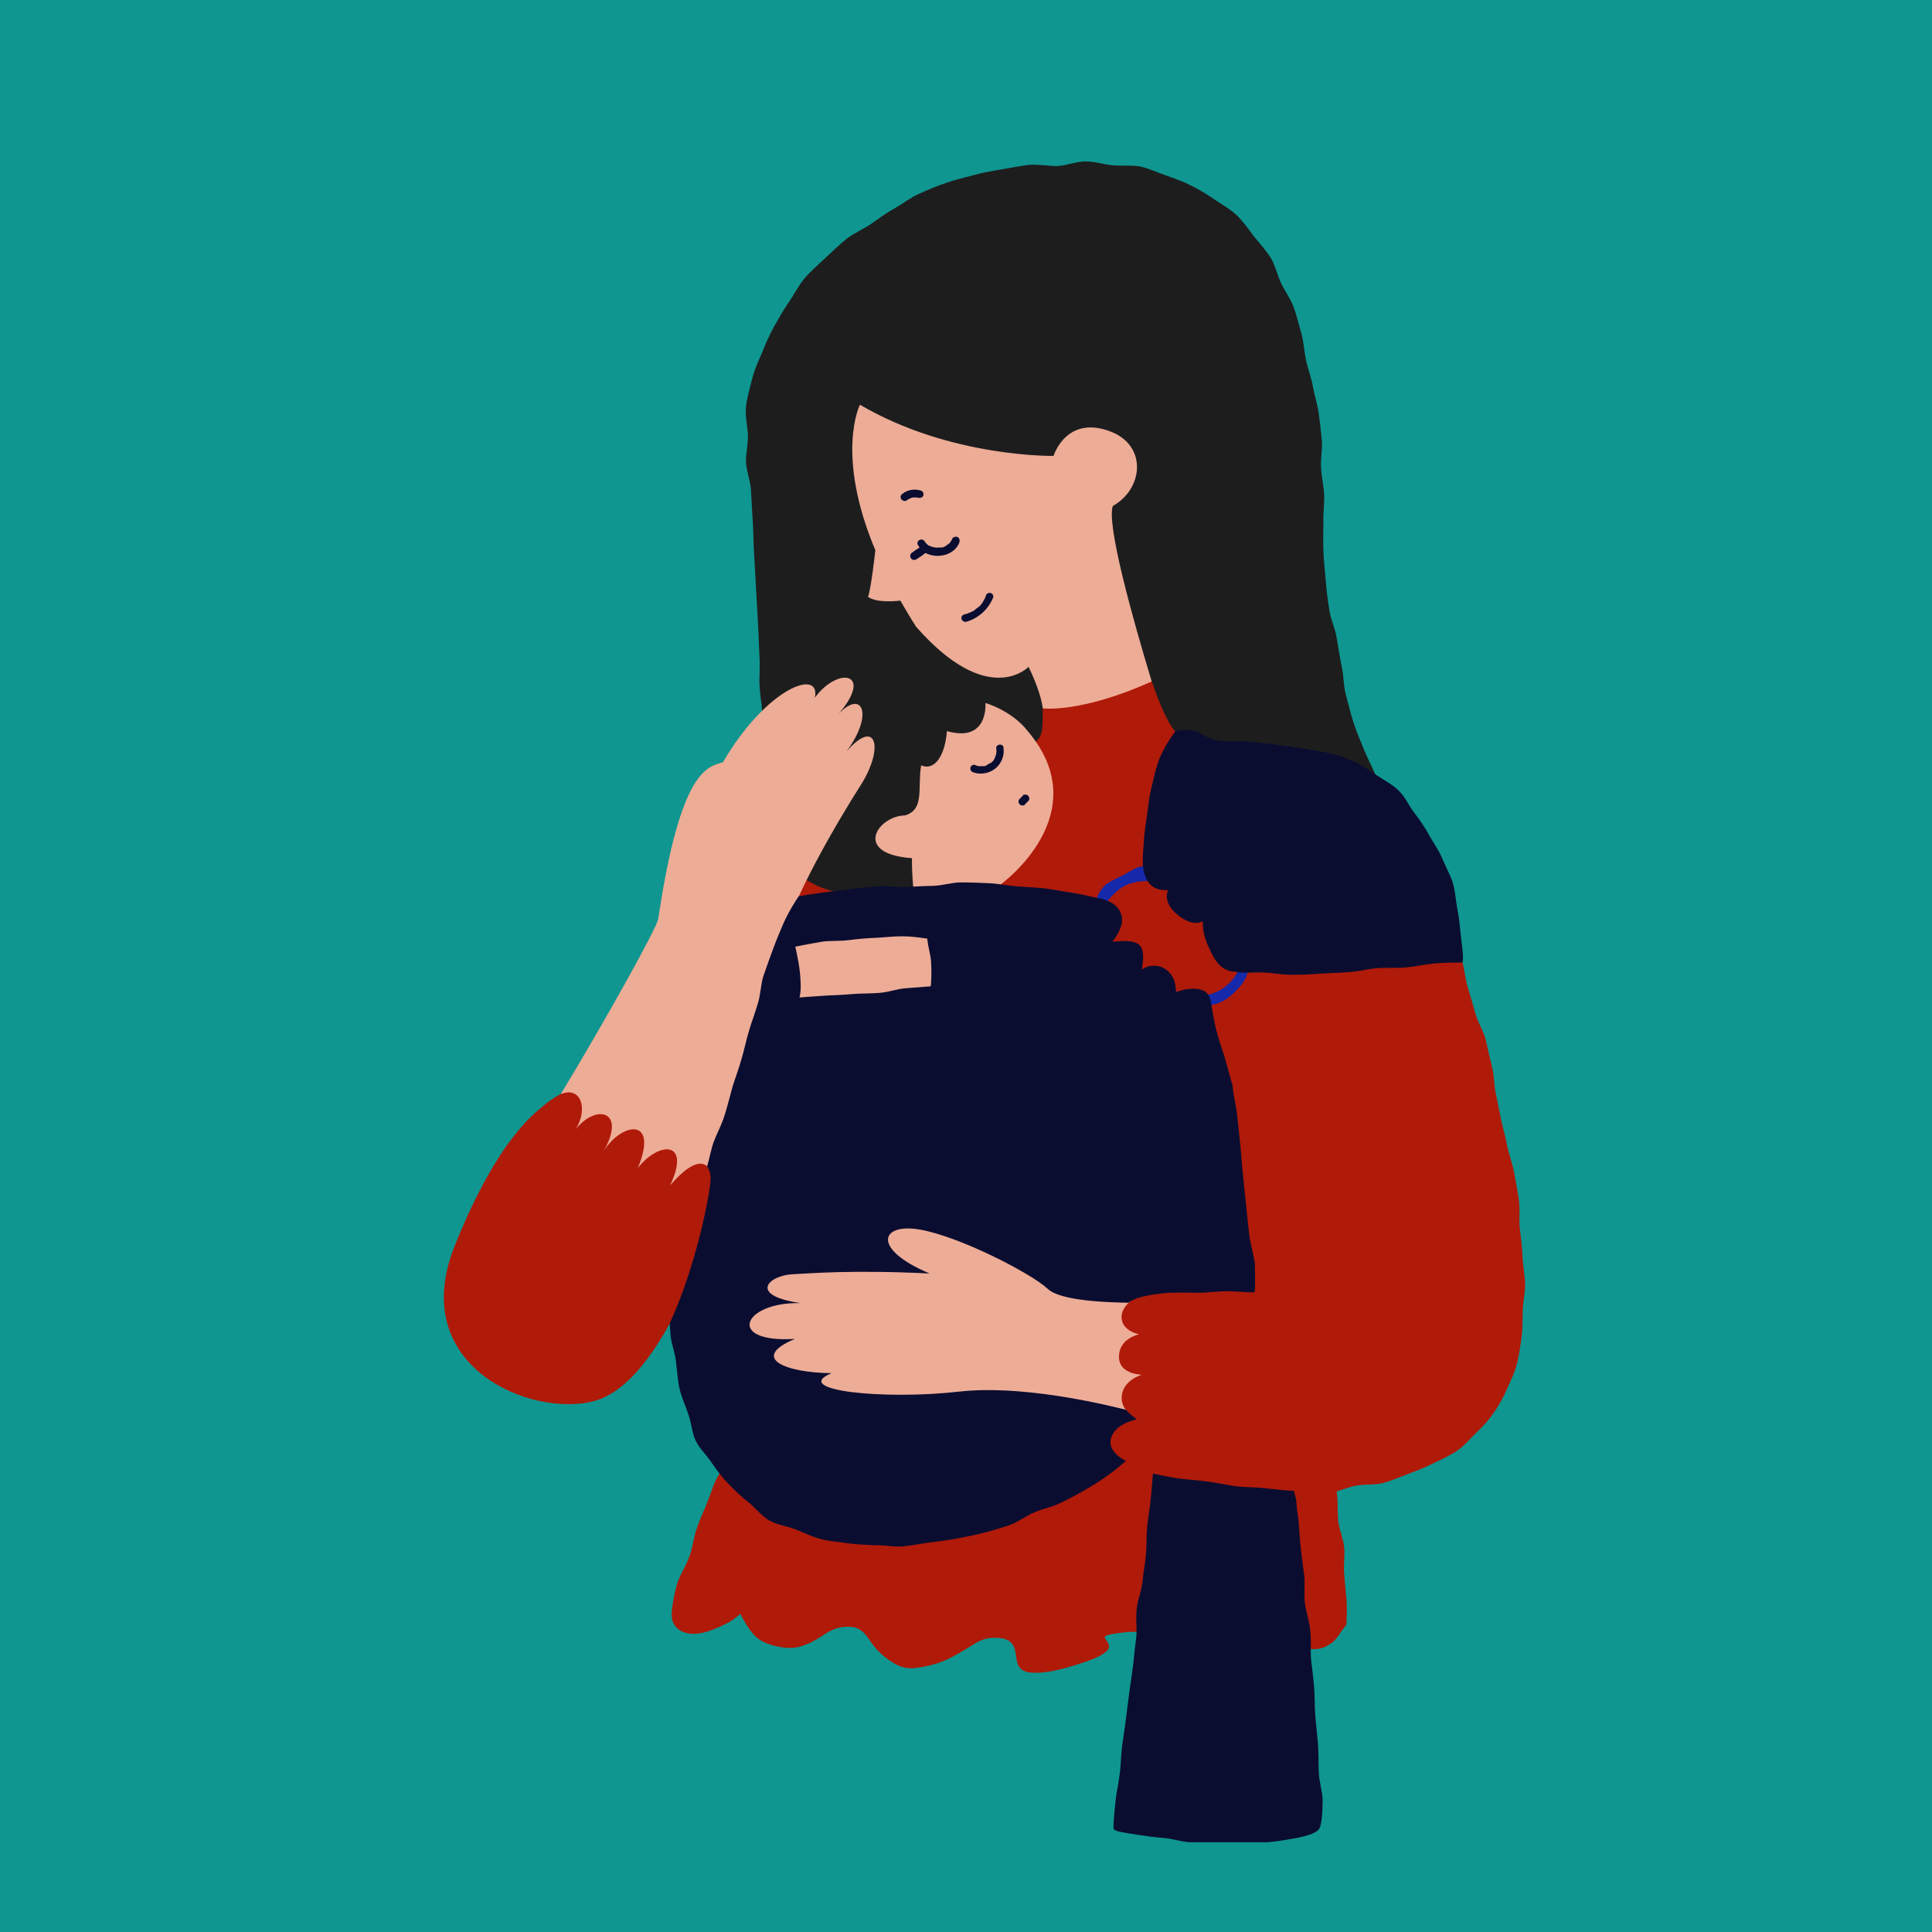 <?xml version="1.0" encoding="UTF-8"?>
<svg xmlns="http://www.w3.org/2000/svg" xmlns:xlink="http://www.w3.org/1999/xlink" width="400" zoomAndPan="magnify" viewBox="0 0 300 300" height="400" preserveAspectRatio="xMidYMid meet" version="1.0">
  <defs>
    <clipPath id="c24cce54e0">
      <path d="M 115 25.066 L 215 25.066 L 215 139 L 115 139 Z M 115 25.066 " clip-rule="nonzero"></path>
    </clipPath>
    <clipPath id="39f6bd1776">
      <path d="M 104 76 L 228 76 L 228 286.066 L 104 286.066 Z M 104 76 " clip-rule="nonzero"></path>
    </clipPath>
  </defs>
  <rect x="-30" width="360" fill="#ffffff" y="-30" height="360" fill-opacity="1"></rect>
  <rect x="-30" width="360" fill="#0f9690" y="-30" height="360" fill-opacity="1"></rect>
  <path fill="#b01a09" d="M 236.395 194.816 C 236.336 193.441 236.156 192.008 235.977 190.633 C 235.859 189.258 236.039 187.766 235.859 186.391 C 235.68 185.016 235.379 183.578 235.141 182.203 C 234.902 180.832 234.363 179.457 234.066 178.082 C 233.828 176.707 233.406 175.332 233.109 173.957 C 232.809 172.582 232.57 171.148 232.273 169.832 C 231.973 168.398 232.031 166.965 231.676 165.648 C 231.316 164.215 231.016 162.84 230.719 161.523 C 230.359 160.09 229.523 158.836 229.164 157.578 C 228.746 156.086 228.328 154.77 227.969 153.516 C 227.492 151.902 227.371 150.406 227.07 149.332 C 226.832 149.391 225.34 148.672 223.188 147.121 C 222.172 146.402 221.094 145.324 219.781 144.309 C 218.703 143.473 217.391 142.758 216.133 141.859 C 215 141.023 213.805 140.188 212.605 139.23 C 211.473 138.332 210.574 137.137 209.379 136.242 C 208.242 135.344 206.988 134.566 205.793 133.672 C 204.656 132.773 203.582 131.699 202.445 130.801 C 201.25 129.906 199.996 129.129 198.859 128.23 C 197.664 127.273 196.527 126.379 195.395 125.48 C 194.199 124.527 192.941 123.688 191.867 122.852 C 190.613 121.895 189.656 120.762 188.578 119.922 C 187.266 118.906 185.77 118.371 184.812 117.594 C 182.66 115.859 184.992 115.977 183.738 114.184 C 182.484 112.332 181.824 112.871 180.988 110.242 C 180.57 108.984 180.211 106.117 179.074 105.578 C 177.82 105.219 176.625 105.578 175.371 105.996 C 173.875 106.477 171.785 107.371 170.527 107.672 C 168.914 108.027 166.883 106.414 165.688 106.594 C 162.996 106.953 160.426 107.492 160.008 109.582 C 159.473 112.152 162.637 113.527 159.473 113.887 C 160.547 115.203 160.188 116.816 160.785 118.07 C 161.504 119.566 159.77 120.582 159.949 121.957 C 160.129 123.57 159.828 124.105 159.473 125.543 C 159.113 127.098 160.906 128.648 160.188 129.906 C 159.352 131.34 158.516 132.535 157.559 133.551 C 155.766 135.523 155.406 135.402 153.555 136.777 C 152.895 137.258 154.688 138.094 155.109 138.75 C 156.602 138.871 158.156 138.871 159.648 139.109 C 161.203 139.348 162.699 139.766 164.074 140.066 C 165.688 140.363 167.121 140.902 168.438 141.32 C 168.555 141.32 168.855 142.934 169.512 145.445 C 169.871 146.699 170.648 148.074 171.066 149.629 C 171.426 151.004 171.844 152.5 172.203 153.934 C 172.562 155.367 172.68 156.922 173.039 158.297 C 173.457 159.852 173.816 161.344 174.113 162.602 C 174.773 165.109 175.43 166.844 175.551 166.844 C 175.551 166.066 176.805 166.785 178.777 168.516 C 179.672 169.293 180.512 170.43 181.586 171.508 C 182.484 172.402 183.738 173.121 184.754 174.137 C 185.652 175.094 186.488 176.227 187.445 177.242 C 188.398 178.199 188.102 187.586 189.059 188.602 C 190.016 189.617 194.855 199.238 194.855 199.238 C 194.855 199.238 193.539 199.48 190.969 199.418 C 189.594 199.418 188.578 198.105 186.965 198.105 C 185.41 198.105 184.035 198.523 182.66 198.582 C 180.809 198.641 178.836 199.777 177.879 199.957 C 175.969 200.434 172.801 203.066 172.621 204.262 C 172.562 204.918 173.039 205.574 173.758 206.113 C 173.457 206.293 173.16 206.414 172.738 206.59 C 171.605 207.012 170.289 207.668 168.734 208.266 C 167.48 208.742 166.105 209.102 164.609 209.641 C 163.297 210.117 161.922 210.477 160.488 211.016 C 159.172 211.492 157.918 212.27 156.543 212.809 C 155.227 213.285 153.852 213.766 152.477 214.301 C 151.164 214.781 149.727 215.141 148.352 215.617 C 146.98 216.094 145.664 216.754 144.348 217.23 C 142.973 217.711 141.48 217.887 140.164 218.367 C 138.789 218.844 137.355 219.145 135.98 219.621 C 134.605 220.102 133.289 220.758 131.977 221.234 C 130.602 221.715 129.285 222.43 127.973 222.91 C 126.535 223.445 125.102 223.625 123.789 224.105 C 122.352 224.645 121.098 225.539 119.844 225.957 C 118.289 226.496 116.793 226.613 115.598 227.035 C 113.328 227.809 112.191 228.586 111.773 228.707 C 110.637 230.738 110.938 230.379 109.98 232.891 C 109.504 234.207 108.785 235.582 108.246 237.195 C 107.707 238.629 107.59 240.242 107.051 241.676 C 106.512 243.23 105.559 244.547 105.141 245.922 C 104.602 247.832 104.363 249.508 104.301 250.465 C 104.184 252.258 105.258 253.332 106.871 253.633 C 108.129 253.871 109.621 253.512 111.176 252.855 C 112.43 252.316 113.805 251.719 114.941 250.582 C 115.539 251.719 116.195 252.914 117.152 253.93 C 118.051 254.887 119.305 255.363 120.738 255.664 C 121.875 255.902 123.129 256.082 124.684 255.543 C 125.758 255.188 126.957 254.527 128.27 253.633 C 129.945 252.555 131.258 252.555 132.215 252.617 C 133.648 252.734 134.426 253.75 135.262 255.008 C 136.039 256.141 136.996 257.039 138.191 257.875 C 139.148 258.531 140.285 259.191 142.078 259.012 C 144.051 258.773 145.484 258.355 146.621 257.875 C 148.414 257.098 149.547 256.32 150.746 255.605 C 151.82 254.945 152.957 254.109 155.168 254.348 C 157.738 254.59 157.617 256.32 157.855 257.695 C 158.098 259.012 158.633 259.906 161.441 259.727 C 162.578 259.668 164.012 259.43 166.047 258.832 C 167.719 258.355 168.914 257.934 169.812 257.578 C 172.562 256.383 172.383 255.664 171.965 254.945 C 171.484 254.168 170.766 253.93 174.293 253.512 C 176.684 253.215 177.641 253.453 178.18 254.168 C 179.016 255.188 178.656 256.98 180.27 257.758 C 181.047 258.176 182.363 258.113 184.457 257.934 C 186.309 257.758 187.621 257.398 188.641 256.98 C 190.551 256.203 191.328 255.246 192.047 254.41 C 192.824 253.57 193.539 252.793 195.871 252.914 C 197.305 252.973 198.562 253.391 199.578 253.93 C 200.832 254.59 201.789 255.543 202.926 255.902 C 204.059 256.262 205.316 256.141 206.691 255.188 C 207.527 254.648 208.066 253.512 209.082 252.258 C 209.082 251.242 209.199 249.984 209.082 248.371 C 208.961 247.176 208.844 245.801 208.723 244.367 C 208.602 243.051 208.84 241.676 208.723 240.301 C 208.602 238.988 208.004 237.672 207.824 236.359 C 207.645 234.984 207.766 233.609 207.645 232.352 C 207.586 232.113 207.586 231.816 207.586 231.574 C 208.602 231.277 209.617 230.859 210.637 230.68 C 212.008 230.441 213.445 230.621 214.82 230.262 C 216.195 229.902 217.449 229.305 218.766 228.828 C 220.078 228.348 221.395 227.809 222.59 227.211 C 223.844 226.613 225.16 226.016 226.297 225.242 C 227.43 224.465 228.328 223.328 229.344 222.371 C 230.359 221.414 231.258 220.398 232.031 219.262 C 232.809 218.129 233.469 216.934 234.004 215.676 C 234.543 214.48 235.199 213.168 235.559 211.73 C 235.859 210.418 236.098 209.043 236.277 207.547 C 236.457 206.172 236.395 204.797 236.457 203.305 C 236.516 201.93 236.875 200.555 236.816 199.059 C 236.695 197.688 236.457 196.25 236.395 194.816 Z M 134.008 132.773 C 133.949 133.312 123.07 124.766 122.172 126.559 C 121.277 128.352 110.398 141.023 110.398 141.023 C 110.398 141.023 127.672 151.305 126.535 151.422 C 125.34 151.543 134.008 138.871 134.008 138.871 Z M 70.59 193.5 C 63.121 212.27 82.605 220.219 92.348 217.531 C 104.121 214.242 112.25 185.73 112.133 182.445 C 112.07 180.234 110.219 175.809 105.797 180.949 C 109.082 173.957 104.539 173.957 101.254 178.141 C 104.539 170.191 98.383 171.027 95.574 175.512 C 99.34 168.758 96.949 168.398 94.082 173.18 C 96.949 169.535 91.57 167.562 87.027 169.891 C 86.371 170.25 85.414 170.848 84.758 171.387 C 83.742 172.402 77.645 175.871 70.59 193.5 Z M 70.59 193.5 " fill-opacity="1" fill-rule="nonzero"></path>
  <g clip-path="url(#c24cce54e0)">
    <path fill="#1d1d1e" d="M 137.953 128.949 C 137.297 130.023 137.594 131.102 138.672 131.996 C 139.328 132.535 140.465 132.414 142.137 132.535 C 142.617 135.164 143.512 136.062 142.016 137.496 C 140.523 138.93 140.465 138.035 137.953 138.215 C 136.758 138.332 135.203 138.035 133.711 138.152 C 132.453 138.273 131.379 138.395 129.945 138.57 C 128.449 138.152 126.598 137.617 124.984 136.48 C 124.086 135.523 123.668 133.91 122.949 132.414 C 122.352 131.16 121.754 129.785 121.277 128.293 C 120.859 126.855 120.5 125.422 120.199 123.93 C 119.902 122.434 119.723 120.941 119.484 119.504 C 119.246 117.891 118.828 116.398 118.648 115.082 C 118.348 112.391 118.469 112.871 118.348 110.598 C 118.23 108.449 118.109 109.047 117.93 106.297 C 117.871 105.102 118.051 103.605 117.93 101.992 C 117.871 100.676 117.809 99.242 117.75 97.688 C 117.691 96.312 117.57 94.879 117.512 93.387 C 117.453 92.012 117.332 90.574 117.273 89.082 C 117.211 87.707 117.094 86.273 117.031 84.777 C 116.973 83.344 116.973 81.91 116.855 80.473 C 116.793 79.039 116.676 77.605 116.613 76.172 C 116.555 74.738 115.957 73.363 115.836 71.867 C 115.777 70.434 116.195 69 116.137 67.562 C 116.078 66.07 115.66 64.637 115.836 63.141 C 116.016 61.645 116.434 60.273 116.793 58.836 C 117.152 57.402 117.75 56.086 118.348 54.715 C 118.887 53.34 119.484 52.023 120.199 50.707 C 120.918 49.453 121.637 48.137 122.473 46.941 C 123.309 45.746 123.965 44.371 124.922 43.238 C 125.879 42.102 127.016 41.145 128.09 40.129 C 129.168 39.113 130.242 38.098 131.379 37.141 C 132.516 36.242 133.949 35.645 135.203 34.809 C 136.398 33.973 137.594 33.074 138.91 32.359 C 140.164 31.641 141.359 30.684 142.734 30.086 C 144.051 29.488 145.426 28.891 146.859 28.414 C 148.234 27.934 149.727 27.578 151.102 27.219 C 152.539 26.801 153.973 26.562 155.406 26.32 C 156.84 26.082 158.336 25.785 159.77 25.605 C 161.266 25.484 162.758 25.785 164.191 25.785 C 165.805 25.664 167.18 25.066 168.555 25.066 C 170.051 25.066 171.426 25.543 172.738 25.664 C 174.176 25.785 175.668 25.605 176.984 25.844 C 178.418 26.141 179.734 26.801 180.988 27.219 C 182.363 27.695 183.68 28.176 184.875 28.773 C 186.188 29.43 187.383 30.148 188.52 30.926 C 189.715 31.762 190.969 32.418 191.984 33.375 C 193.004 34.332 193.84 35.527 194.676 36.66 C 195.574 37.738 196.527 38.812 197.305 40.008 C 198.023 41.203 198.32 42.641 198.918 43.953 C 199.516 45.211 200.414 46.406 200.891 47.719 C 201.371 49.035 201.668 50.41 202.086 51.785 C 202.445 53.16 202.508 54.535 202.805 55.969 C 203.105 57.344 203.641 58.656 203.879 60.094 C 204.121 61.469 204.598 62.844 204.777 64.215 C 204.957 65.59 205.137 67.027 205.254 68.402 C 205.375 69.836 205.016 71.27 205.137 72.645 C 205.195 74.078 205.555 75.453 205.613 76.828 C 205.676 78.262 205.434 79.699 205.496 81.07 C 205.496 82.625 205.434 84.121 205.496 85.555 C 205.555 87.109 205.734 88.602 205.852 90.039 C 205.973 91.594 206.152 93.086 206.391 94.52 C 206.57 96.074 207.289 97.449 207.527 98.883 C 207.824 100.438 208.004 101.934 208.305 103.309 C 208.664 104.859 208.602 106.414 208.961 107.789 C 209.379 109.344 209.738 110.84 210.156 112.152 C 210.695 113.828 211.352 115.203 211.77 116.336 C 212.848 119.027 215.895 123.988 213.922 125.004 C 211.891 126.02 211.531 120.941 209.262 121.18 C 206.988 121.418 206.988 121.059 204.719 121.297 C 202.445 121.539 202.445 121.598 200.234 121.836 C 197.965 122.074 198.023 122.254 195.75 122.492 C 193.48 122.734 193.48 122.434 191.211 122.672 C 188.938 122.91 188.996 123.09 186.727 123.332 C 184.457 123.57 183.797 125.48 182.184 123.867 C 180.93 122.613 183.617 122.793 184.875 121.539 C 186.129 120.281 186.785 120.641 187.445 119.027 C 188.102 117.352 186.07 118.012 184.574 116.637 C 183.738 115.918 183.918 114.723 182.961 114.008 C 182.004 113.289 181.227 111.676 180.75 110.66 C 179.316 107.492 179.434 107.25 178.836 105.816 C 176.805 105.039 176.863 106.176 174.473 106.895 C 173.219 107.312 171.902 107.73 170.41 108.148 C 168.973 108.508 167.602 109.285 166.285 109.523 C 164.609 109.82 161.922 109.82 161.922 110 C 161.863 112.453 162.102 114.246 160.785 115.203 C 161.324 116.098 161.98 117.711 162.578 119.387 C 163.059 120.762 162.879 122.137 162.996 123.629 C 163.059 125.125 162.578 125.902 161.863 127.215 C 159.828 128.172 160.965 127.871 158.395 127.754 C 157.078 127.695 155.586 127.453 153.973 127.336 C 152.539 127.273 151.043 126.855 149.547 126.797 C 147.996 126.738 146.441 126.676 145.125 126.617 C 143.152 126.5 142.258 127.516 141.418 127.516 C 140.645 127.754 138.609 127.754 137.953 128.949 Z M 165.27 107.848 C 164.133 107.492 162.281 108.805 163.535 108.805 C 164.789 108.805 166.402 108.27 165.27 107.848 Z M 165.27 107.848 " fill-opacity="1" fill-rule="nonzero"></path>
  </g>
  <path fill="#edac96" d="M 134.785 92.668 C 136.16 93.742 139.805 93.266 139.805 93.266 C 140.582 94.582 141.359 95.957 142.258 97.328 C 153.492 110.121 159.711 103.547 159.711 103.547 C 159.711 103.547 161.562 107.191 161.922 110 C 161.922 110 167.84 110.777 178.836 105.816 C 175.906 96.133 171.785 81.43 172.801 78.562 C 177.523 75.934 178.18 69.238 172.5 67.027 C 165.566 64.336 163.594 70.793 163.594 70.793 C 163.594 70.793 147.578 71.09 133.531 62.844 C 133.531 62.844 129.645 70.492 135.922 85.434 C 135.922 85.496 135.262 91.473 134.785 92.668 Z M 141.598 133.254 C 141.598 135.582 141.777 137.496 141.84 138.035 C 142.855 137.973 144.051 139.707 145.066 139.707 C 146.559 139.648 148.414 139.707 149.789 139.707 C 151.281 139.707 152.359 139.648 153.672 139.707 C 154.332 139.707 154.508 138.691 155.109 138.75 C 155.168 138.691 155.406 137.316 155.406 137.316 C 155.406 137.316 170.527 126.438 159.59 113.527 C 157.078 110.301 153.016 109.164 153.016 109.164 C 153.016 109.164 153.555 115.379 147.039 113.527 C 146.738 117.293 145.184 119.742 143.035 118.848 C 142.438 122.254 143.633 125.723 140.523 126.617 C 136.34 126.676 132.273 132.594 141.598 133.254 Z M 122.172 145.863 C 122.172 145.863 124.145 145.445 126.836 144.969 C 128.152 144.727 129.766 144.906 131.438 144.727 C 132.871 144.551 134.426 144.43 135.98 144.309 C 137.477 144.191 139.027 144.012 140.582 144.07 C 142.137 144.129 143.512 144.309 144.945 144.551 C 145.066 146.223 145.543 147.656 145.664 149.031 C 145.844 151.781 145.664 153.574 145.664 153.574 C 145.664 153.574 144.051 153.695 141.301 153.934 C 139.984 154.055 138.43 154.652 136.758 154.77 C 135.324 154.891 133.77 154.828 132.156 154.949 C 130.602 155.07 129.105 155.129 127.555 155.25 C 125.938 155.367 124.324 155.426 122.891 155.547 C 123.191 154.172 123.07 152.32 122.891 150.707 C 122.711 148.195 122.172 145.863 122.172 145.863 Z M 131.438 116.695 C 135.922 110.66 133.711 106.652 129.766 111.375 C 136.039 104.441 130.242 103.309 126.535 108.328 C 127.492 103.727 119.066 106.715 112.25 118.371 C 109.922 119.086 105.676 119.324 102.211 142.695 C 102.031 144.012 94.199 158.117 87.086 169.891 C 90.137 168.637 91.391 172.043 89.418 175.332 C 92.469 171.445 97.309 172.344 93.781 178.68 C 96.59 174.254 102.328 173.418 99.043 181.367 C 102.328 177.184 107.352 177.066 104.062 184.059 C 108.484 178.918 110.34 180.652 110.457 182.863 C 113.984 173.598 117.512 161.703 121.219 146.82 C 122.832 139.828 130.004 127.633 133.59 122.016 C 137.355 116.156 136.102 111.316 131.438 116.695 Z M 148.176 218.129 C 157.617 217.051 170.648 218.008 174.953 219.082 C 174.473 218.547 174.176 217.828 174.176 217.172 C 174.113 215.797 174.953 214.301 177.281 213.465 C 177.281 213.465 173.695 213.406 173.758 210.656 C 173.758 209.34 174.473 207.848 176.863 207.188 C 174.832 206.711 173.996 205.457 174.176 204.199 C 174.234 203.484 174.832 202.586 175.551 202.051 C 172.141 202.051 166.285 200.195 164.312 198.344 C 161.684 195.895 149.371 191.051 143.215 189.977 C 137.055 188.898 131.855 193.145 140.941 196.969 C 128.57 196.371 125.52 196.492 122.832 196.668 C 119.066 196.848 112.609 200.973 120.859 202.109 C 111.953 201.871 108.785 209.461 119.664 208.805 C 112.551 211.793 118.707 213.523 125.758 213.645 C 119.305 216.395 136.52 219.441 148.176 218.129 Z M 148.176 218.129 " fill-opacity="1" fill-rule="nonzero"></path>
  <path fill="#1629aa" d="M 194.02 147.719 C 193.719 145.805 192.883 144.191 191.688 142.695 C 190.969 141.801 190.492 140.664 189.594 139.887 C 188.758 139.109 187.742 138.512 186.785 137.855 C 185.23 136.777 183.438 135.824 181.527 135.285 C 181.465 135.285 181.406 135.227 181.289 135.227 C 180.152 134.746 178.957 134.387 177.762 134.449 C 176.504 134.508 175.371 135.402 174.293 135.941 C 173.16 136.539 171.902 136.957 171.125 137.973 C 170.348 138.93 170.051 140.246 169.75 141.5 C 169.453 142.875 169.512 144.07 169.75 145.324 C 170.051 146.582 170.527 147.719 171.305 148.793 C 172.023 149.867 172.918 150.766 173.934 151.602 C 174.953 152.438 175.906 153.336 177.102 153.875 C 178.297 154.41 179.555 154.949 180.93 155.367 C 182.242 155.785 183.617 156.086 184.992 156.145 C 186.367 156.203 187.863 156.266 189.117 155.785 C 190.371 155.367 191.449 154.41 192.406 153.336 C 193.781 151.84 194.316 149.867 194.02 147.719 Z M 192.465 150.227 C 191.809 152.199 189.953 153.812 187.98 154.352 C 186.727 154.711 185.41 154.41 184.156 154.23 C 182.902 154.055 181.645 153.695 180.449 153.277 C 179.074 152.797 177.582 152.258 176.266 151.422 C 174.953 150.586 173.695 149.688 172.738 148.492 C 171.844 147.297 171.426 145.863 171.305 144.25 C 171.188 143.055 171.066 141.801 171.543 140.723 C 172.023 139.648 172.98 138.75 173.875 138.035 C 174.891 137.258 176.086 136.957 177.344 136.84 C 178.598 136.719 179.793 136.719 180.988 137.195 C 181.289 137.316 181.527 137.258 181.707 137.137 C 182.902 137.617 184.098 138.332 185.172 139.109 C 186.488 140.008 187.621 141.082 188.641 142.16 C 189.656 143.176 190.672 144.43 191.387 145.863 C 192.227 147.18 193.004 148.672 192.465 150.227 Z M 192.465 150.227 " fill-opacity="1" fill-rule="nonzero"></path>
  <g clip-path="url(#39f6bd1776)">
    <path fill="#0a0d30" d="M 194.855 196.191 C 194.676 194.875 194.199 193.324 193.957 191.59 C 193.781 190.156 193.66 188.602 193.48 186.988 C 193.301 185.492 193.184 183.938 193.004 182.383 C 192.824 180.891 192.762 179.336 192.586 177.723 C 192.406 176.168 192.285 174.613 192.105 173.121 C 191.926 171.566 191.508 170.07 191.387 168.516 C 190.969 167.145 190.613 165.707 190.191 164.273 C 189.773 162.84 189.238 161.465 188.879 160.031 C 188.52 158.594 188.281 157.102 188.043 155.668 C 187.801 154.172 187.023 153.695 185.949 153.574 C 184.695 153.395 183.258 153.754 182.602 154.113 C 182.602 152.141 181.887 151.184 181.109 150.586 C 179.852 149.629 178.121 149.867 177.281 150.586 C 177.641 148.734 177.641 147.297 176.805 146.641 C 175.969 145.984 174.293 146.102 172.738 146.223 C 174.055 144.551 174.531 143.055 174.055 141.859 C 173.637 140.664 172.441 139.766 170.289 139.41 C 168.199 138.992 168.797 138.992 166.105 138.57 C 164.91 138.395 163.535 138.094 161.922 137.914 C 160.668 137.797 159.23 137.734 157.676 137.617 C 156.363 137.496 154.93 137.195 153.434 137.137 C 152.059 137.078 150.684 137.02 149.191 137.02 C 147.816 137.02 146.441 137.496 144.945 137.555 C 143.57 137.555 142.137 137.676 140.703 137.734 C 139.328 137.797 137.895 137.496 136.457 137.617 C 135.086 137.734 133.648 137.855 132.215 138.035 C 130.84 138.215 129.406 138.395 127.973 138.57 C 126.598 138.75 125.461 138.93 124.027 139.168 C 123.367 140.125 122.414 141.68 121.695 143.293 C 121.156 144.551 120.559 145.922 120.023 147.418 C 119.543 148.734 119.004 150.168 118.527 151.602 C 118.109 152.977 118.109 154.531 117.633 155.965 C 117.211 157.398 116.676 158.773 116.258 160.211 C 115.836 161.645 115.539 163.137 115.121 164.512 C 114.703 166.008 114.164 167.383 113.746 168.758 C 113.328 170.25 112.969 171.746 112.551 173.059 C 112.07 174.672 111.297 176.047 110.875 177.184 C 110.398 178.438 110.219 179.695 109.801 181.129 C 110.102 181.547 110.34 182.266 110.34 182.863 C 110.398 184.773 108.188 196.43 104.004 205.457 C 104.004 206.352 104.062 206.172 104.121 207.188 C 104.184 208.504 104.781 209.879 104.961 211.375 C 105.137 212.75 105.199 214.121 105.496 215.559 C 105.797 216.871 106.395 218.188 106.871 219.562 C 107.352 220.879 107.41 222.371 108.008 223.688 C 108.605 224.941 109.742 225.957 110.52 227.152 C 111.297 228.289 112.133 229.426 113.148 230.441 C 114.105 231.457 115.121 232.414 116.258 233.309 C 117.332 234.145 118.23 235.402 119.484 236.117 C 120.68 236.777 122.172 236.957 123.547 237.492 C 124.805 237.973 126.059 238.629 127.492 238.988 C 128.809 239.348 130.242 239.406 131.676 239.645 C 132.992 239.824 134.426 239.883 135.859 239.945 C 137.297 239.883 138.73 240.242 140.105 240.125 C 141.539 240.004 142.973 239.703 144.289 239.527 C 145.723 239.348 147.156 239.168 148.473 238.93 C 149.906 238.629 151.344 238.391 152.656 238.031 C 154.09 237.672 155.465 237.254 156.723 236.836 C 158.098 236.359 159.293 235.402 160.547 234.863 C 161.922 234.266 163.355 234.027 164.551 233.43 C 165.926 232.77 167.18 232.113 168.316 231.457 C 169.691 230.68 170.887 229.902 171.902 229.184 C 173.16 228.289 174.113 227.453 174.832 226.855 C 173.637 226.258 172.082 225.062 172.5 223.387 C 173.039 221.355 175.488 220.637 176.504 220.398 C 176.266 220.16 175.43 219.621 174.832 218.906 C 170.527 217.828 158.336 215.02 148.891 216.094 C 137.234 217.41 122.711 215.914 129.105 213.227 C 122.055 213.168 116.316 210.895 123.43 207.906 C 112.551 208.562 115.418 202.109 124.324 202.348 C 116.078 201.152 119.363 198.043 123.07 197.863 C 125.758 197.746 131.977 197.148 144.348 197.746 C 135.262 193.922 136.699 189.855 142.855 190.93 C 149.012 192.008 160.07 197.688 162.699 200.137 C 164.672 201.988 171.723 202.227 175.191 202.289 C 175.727 201.93 176.445 201.57 177.223 201.391 C 178.18 201.152 179.793 200.855 181.645 200.734 C 183.02 200.676 184.574 200.734 186.129 200.734 C 187.684 200.734 189.238 200.496 190.613 200.496 C 193.121 200.555 192.883 200.676 194.914 200.676 C 194.914 200.676 194.797 200.676 194.797 200.613 C 194.977 200.555 194.855 196.25 194.855 196.191 Z M 144.527 153.156 C 144.527 153.156 143.094 153.277 140.645 153.453 C 139.449 153.516 138.074 154.055 136.578 154.172 C 135.262 154.293 133.887 154.23 132.453 154.352 C 131.078 154.473 129.703 154.531 128.328 154.59 C 126.895 154.711 125.402 154.77 124.145 154.891 C 124.445 153.754 124.324 152.258 124.207 150.945 C 123.965 148.914 123.488 147 123.488 147 C 123.488 147 125.223 146.641 127.672 146.223 C 128.867 146.043 130.301 146.164 131.797 145.984 C 133.113 145.805 134.488 145.684 135.922 145.625 C 137.297 145.566 138.672 145.387 140.047 145.387 C 141.48 145.387 142.676 145.566 143.988 145.746 C 144.109 147.121 144.527 148.254 144.586 149.449 C 144.707 151.723 144.527 153.156 144.527 153.156 Z M 226.832 145.266 C 226.715 144.07 226.594 142.637 226.297 141.141 C 226.055 139.887 225.996 138.453 225.578 137.02 C 225.16 135.762 224.441 134.508 223.902 133.191 C 223.367 131.938 222.531 130.801 221.871 129.605 C 221.215 128.41 220.438 127.273 219.602 126.199 C 218.766 125.125 218.227 123.75 217.211 122.793 C 216.254 121.836 215 121.18 213.805 120.402 C 212.668 119.684 211.59 118.789 210.277 118.25 C 209.02 117.773 207.707 117.176 206.332 116.934 C 204.957 116.637 203.582 116.457 202.207 116.219 C 200.773 115.977 199.398 115.801 198.082 115.621 C 196.648 115.441 195.273 115.32 193.957 115.141 C 192.465 114.961 191.09 115.203 189.773 115.082 C 188.223 114.961 187.266 114.426 185.891 113.586 C 183.438 113.051 182.484 113.586 182.484 113.586 C 182.484 113.586 180.57 116.039 179.793 118.488 C 179.375 119.684 179.074 121.18 178.719 122.672 C 178.359 124.047 178.297 125.543 178.059 126.918 C 177.82 128.41 177.641 129.785 177.582 131.16 C 177.461 132.836 177.281 134.566 177.762 135.883 C 178.238 137.316 179.254 138.332 181.406 138.215 C 180.75 139.527 181.586 141.023 182.84 142.039 C 184.035 142.996 185.41 143.711 186.785 143.055 C 186.668 144.969 187.383 146.461 188.043 147.836 C 188.82 149.512 189.953 150.887 191.867 150.887 C 192.762 151.184 194.316 150.945 196.23 151.004 C 197.547 151.062 199.039 151.363 200.594 151.363 C 201.969 151.363 203.461 151.305 205.016 151.184 C 206.449 151.125 207.945 151.062 209.379 150.945 C 210.875 150.887 212.309 150.465 213.742 150.348 C 215.297 150.227 216.73 150.348 218.168 150.227 C 219.781 150.109 221.273 149.75 222.531 149.629 C 224.922 149.391 226.715 149.512 227.07 149.449 C 227.312 148.852 227.07 147.297 226.832 145.266 Z M 200.891 231.457 C 200.594 231.574 198.859 231.336 196.469 231.098 C 195.152 230.918 193.602 230.977 192.047 230.801 C 190.613 230.621 189.117 230.262 187.684 230.082 C 186.129 229.844 184.633 229.781 183.258 229.605 C 181.465 229.363 180.094 229.008 179.016 228.828 C 178.895 230.203 178.836 231.516 178.656 232.949 C 178.539 234.324 178.238 235.762 178.121 237.195 C 178 238.57 178.059 240.004 177.941 241.438 C 177.82 242.812 177.523 244.246 177.402 245.684 C 177.223 247.117 176.625 248.492 176.504 249.867 C 176.328 251.301 176.566 252.734 176.445 254.168 C 176.266 255.605 176.086 257.039 175.969 258.414 C 175.789 259.848 175.551 261.281 175.371 262.656 C 175.191 264.09 175.012 265.527 174.832 266.902 C 174.652 268.395 174.414 269.77 174.234 271.145 C 174.055 272.641 174.055 274.074 173.875 275.387 C 173.695 277.004 173.336 278.379 173.219 279.633 C 172.98 281.965 172.859 283.516 172.918 283.938 C 172.98 284.414 174.773 284.594 176.984 284.953 C 178.121 285.133 179.492 285.309 180.988 285.43 C 182.242 285.551 183.559 286.027 184.992 286.086 C 186.309 286.148 187.684 286.207 189.059 286.207 C 190.434 286.207 191.809 286.207 193.121 286.207 C 194.555 286.207 195.871 286.148 197.188 286.027 C 198.68 285.906 200.055 285.609 201.191 285.43 C 203.105 285.07 204.539 284.594 204.898 283.875 C 205.195 283.34 205.375 281.723 205.375 279.512 C 205.375 278.258 204.836 276.762 204.777 275.148 C 204.719 273.773 204.777 272.34 204.656 270.785 C 204.539 269.41 204.359 267.918 204.238 266.422 C 204.121 264.988 204.18 263.492 204.059 262.059 C 203.941 260.625 203.762 259.129 203.582 257.695 C 203.461 256.262 203.641 254.766 203.461 253.273 C 203.344 251.777 202.805 250.344 202.625 248.969 C 202.445 247.477 202.684 245.98 202.508 244.547 C 202.328 242.992 202.086 241.559 201.969 240.184 C 201.789 238.57 201.73 237.074 201.609 235.82 C 201.133 233.129 201.551 233.547 200.891 231.457 Z M 148.711 83.402 C 148.473 83.285 147.996 83.344 147.875 83.641 C 147.754 83.883 147.637 84.121 147.516 84.238 C 147.457 84.359 147.336 84.418 147.277 84.48 C 147.277 84.48 147.219 84.48 147.219 84.539 C 147.219 84.539 147.219 84.539 147.156 84.539 C 147.098 84.598 147.039 84.598 147.039 84.66 C 146.918 84.719 146.859 84.777 146.738 84.836 C 146.68 84.836 146.68 84.898 146.738 84.836 C 146.738 84.836 146.68 84.836 146.68 84.898 C 146.621 84.898 146.559 84.957 146.5 84.957 C 146.379 85.016 146.262 85.016 146.141 85.016 C 146.082 85.016 146.023 85.016 146.023 85.016 L 145.902 85.016 C 145.363 85.078 145.066 85.016 144.527 84.836 L 144.41 84.777 C 144.348 84.777 144.289 84.719 144.23 84.719 C 144.168 84.66 144.109 84.66 144.051 84.598 L 143.988 84.539 C 144.051 84.598 144.051 84.598 143.988 84.539 C 143.871 84.48 143.812 84.359 143.75 84.301 C 143.691 84.18 143.633 84.18 143.57 84.062 C 143.152 83.402 142.137 84 142.555 84.66 C 142.617 84.777 142.734 84.898 142.793 85.016 C 142.438 85.258 142.016 85.496 141.66 85.793 C 141.539 85.855 141.418 85.973 141.359 86.152 C 141.301 86.273 141.359 86.512 141.418 86.629 C 141.48 86.75 141.598 86.871 141.777 86.93 C 141.957 86.988 142.078 86.93 142.258 86.871 C 142.734 86.57 143.215 86.273 143.633 85.914 C 143.691 85.914 143.691 85.855 143.691 85.855 C 145.484 86.809 148.113 86.273 148.949 84.301 C 149.07 83.941 149.012 83.582 148.711 83.402 Z M 154.211 92.789 C 154.332 92.488 154.09 92.129 153.793 92.07 C 153.434 92.012 153.195 92.191 153.074 92.488 L 153.074 92.547 C 153.074 92.609 153.016 92.668 153.016 92.727 C 152.957 92.789 152.957 92.906 152.895 92.965 C 152.777 93.145 152.715 93.324 152.598 93.504 C 152.598 93.562 152.539 93.562 152.539 93.625 L 152.477 93.684 C 152.418 93.742 152.359 93.805 152.297 93.922 C 152.18 94.102 152 94.223 151.82 94.34 C 151.762 94.402 151.699 94.461 151.582 94.52 C 151.582 94.52 151.52 94.52 151.52 94.582 C 151.461 94.641 151.402 94.641 151.402 94.699 C 151.223 94.82 151.043 94.938 150.863 95 C 150.746 95.059 150.684 95.117 150.566 95.117 C 150.566 95.117 150.504 95.18 150.445 95.18 C 150.387 95.18 150.387 95.18 150.324 95.238 C 150.145 95.297 149.906 95.355 149.727 95.418 C 149.43 95.477 149.191 95.836 149.309 96.133 C 149.43 96.434 149.727 96.613 150.027 96.555 C 151.941 96.016 153.492 94.582 154.211 92.789 Z M 141.359 77.367 C 141.418 77.367 141.418 77.367 141.48 77.305 C 141.598 77.305 141.66 77.246 141.777 77.246 C 141.777 77.246 141.777 77.246 141.84 77.246 C 141.898 77.246 141.957 77.246 141.957 77.246 C 142.016 77.246 142.137 77.246 142.195 77.246 C 142.258 77.246 142.316 77.246 142.375 77.246 C 142.496 77.246 142.555 77.305 142.676 77.305 C 142.973 77.367 143.332 77.188 143.391 76.887 C 143.453 76.59 143.273 76.23 142.973 76.172 C 142.016 75.871 140.941 76.051 140.164 76.648 C 140.047 76.77 139.926 76.828 139.867 77.008 C 139.805 77.129 139.867 77.367 139.926 77.484 C 140.105 77.727 140.465 77.902 140.762 77.727 C 140.82 77.664 140.941 77.605 141 77.547 C 141.062 77.547 141.062 77.484 141.121 77.484 C 141.121 77.484 141.121 77.484 141.18 77.484 C 141.301 77.426 141.359 77.367 141.359 77.367 Z M 155.285 115.621 C 154.988 115.621 154.629 115.859 154.688 116.219 C 154.75 116.457 154.75 116.695 154.688 116.934 C 154.688 116.934 154.688 116.996 154.688 117.055 C 154.688 117.113 154.688 117.176 154.629 117.234 C 154.629 117.352 154.57 117.473 154.508 117.531 L 154.508 117.594 C 154.508 117.652 154.449 117.711 154.449 117.773 C 154.391 117.891 154.332 117.949 154.27 118.07 C 154.27 118.07 154.152 118.191 154.211 118.129 C 154.152 118.191 154.152 118.25 154.09 118.25 C 154.031 118.309 153.91 118.43 153.852 118.488 C 153.852 118.488 153.852 118.488 153.793 118.488 C 153.793 118.488 153.793 118.488 153.734 118.488 C 153.672 118.547 153.613 118.547 153.555 118.609 C 153.434 118.668 153.375 118.727 153.254 118.789 C 153.195 118.789 153.195 118.789 153.254 118.789 C 153.254 118.789 153.195 118.789 153.195 118.848 C 153.137 118.848 153.074 118.906 153.074 118.906 C 152.957 118.969 152.836 118.969 152.715 118.969 L 152.656 118.969 C 152.656 118.969 152.656 118.969 152.598 118.969 C 152.539 118.969 152.477 118.969 152.418 118.969 C 152.297 118.969 152.18 118.969 152.059 118.969 L 152 118.969 C 152 118.969 152 118.969 151.941 118.969 C 151.879 118.969 151.82 118.969 151.762 118.906 C 151.641 118.906 151.52 118.848 151.402 118.789 C 151.102 118.668 150.746 118.906 150.684 119.207 C 150.625 119.566 150.805 119.805 151.102 119.922 C 152.238 120.34 153.613 120.102 154.57 119.324 C 155.465 118.609 156.004 117.352 155.824 116.156 C 155.883 115.918 155.645 115.621 155.285 115.621 Z M 159.77 123.75 C 159.77 123.688 159.711 123.629 159.648 123.57 C 159.59 123.508 159.59 123.508 159.531 123.449 C 159.41 123.391 159.352 123.391 159.23 123.391 C 159.172 123.391 159.113 123.391 159.051 123.391 C 158.934 123.391 158.871 123.449 158.812 123.57 C 158.633 123.75 158.516 123.867 158.336 124.047 C 158.273 124.105 158.215 124.168 158.215 124.227 C 158.156 124.285 158.156 124.348 158.156 124.465 C 158.156 124.527 158.156 124.645 158.215 124.703 C 158.215 124.766 158.273 124.824 158.336 124.883 C 158.395 124.945 158.395 124.945 158.453 125.004 C 158.574 125.062 158.633 125.062 158.754 125.062 C 158.812 125.062 158.871 125.062 158.934 125.062 C 159.051 125.062 159.113 125.004 159.172 124.883 C 159.352 124.703 159.473 124.586 159.648 124.406 C 159.711 124.348 159.77 124.285 159.77 124.227 C 159.828 124.168 159.828 124.105 159.828 123.988 C 159.828 123.867 159.828 123.809 159.77 123.75 Z M 159.77 123.75 " fill-opacity="1" fill-rule="nonzero"></path>
  </g>
</svg>
